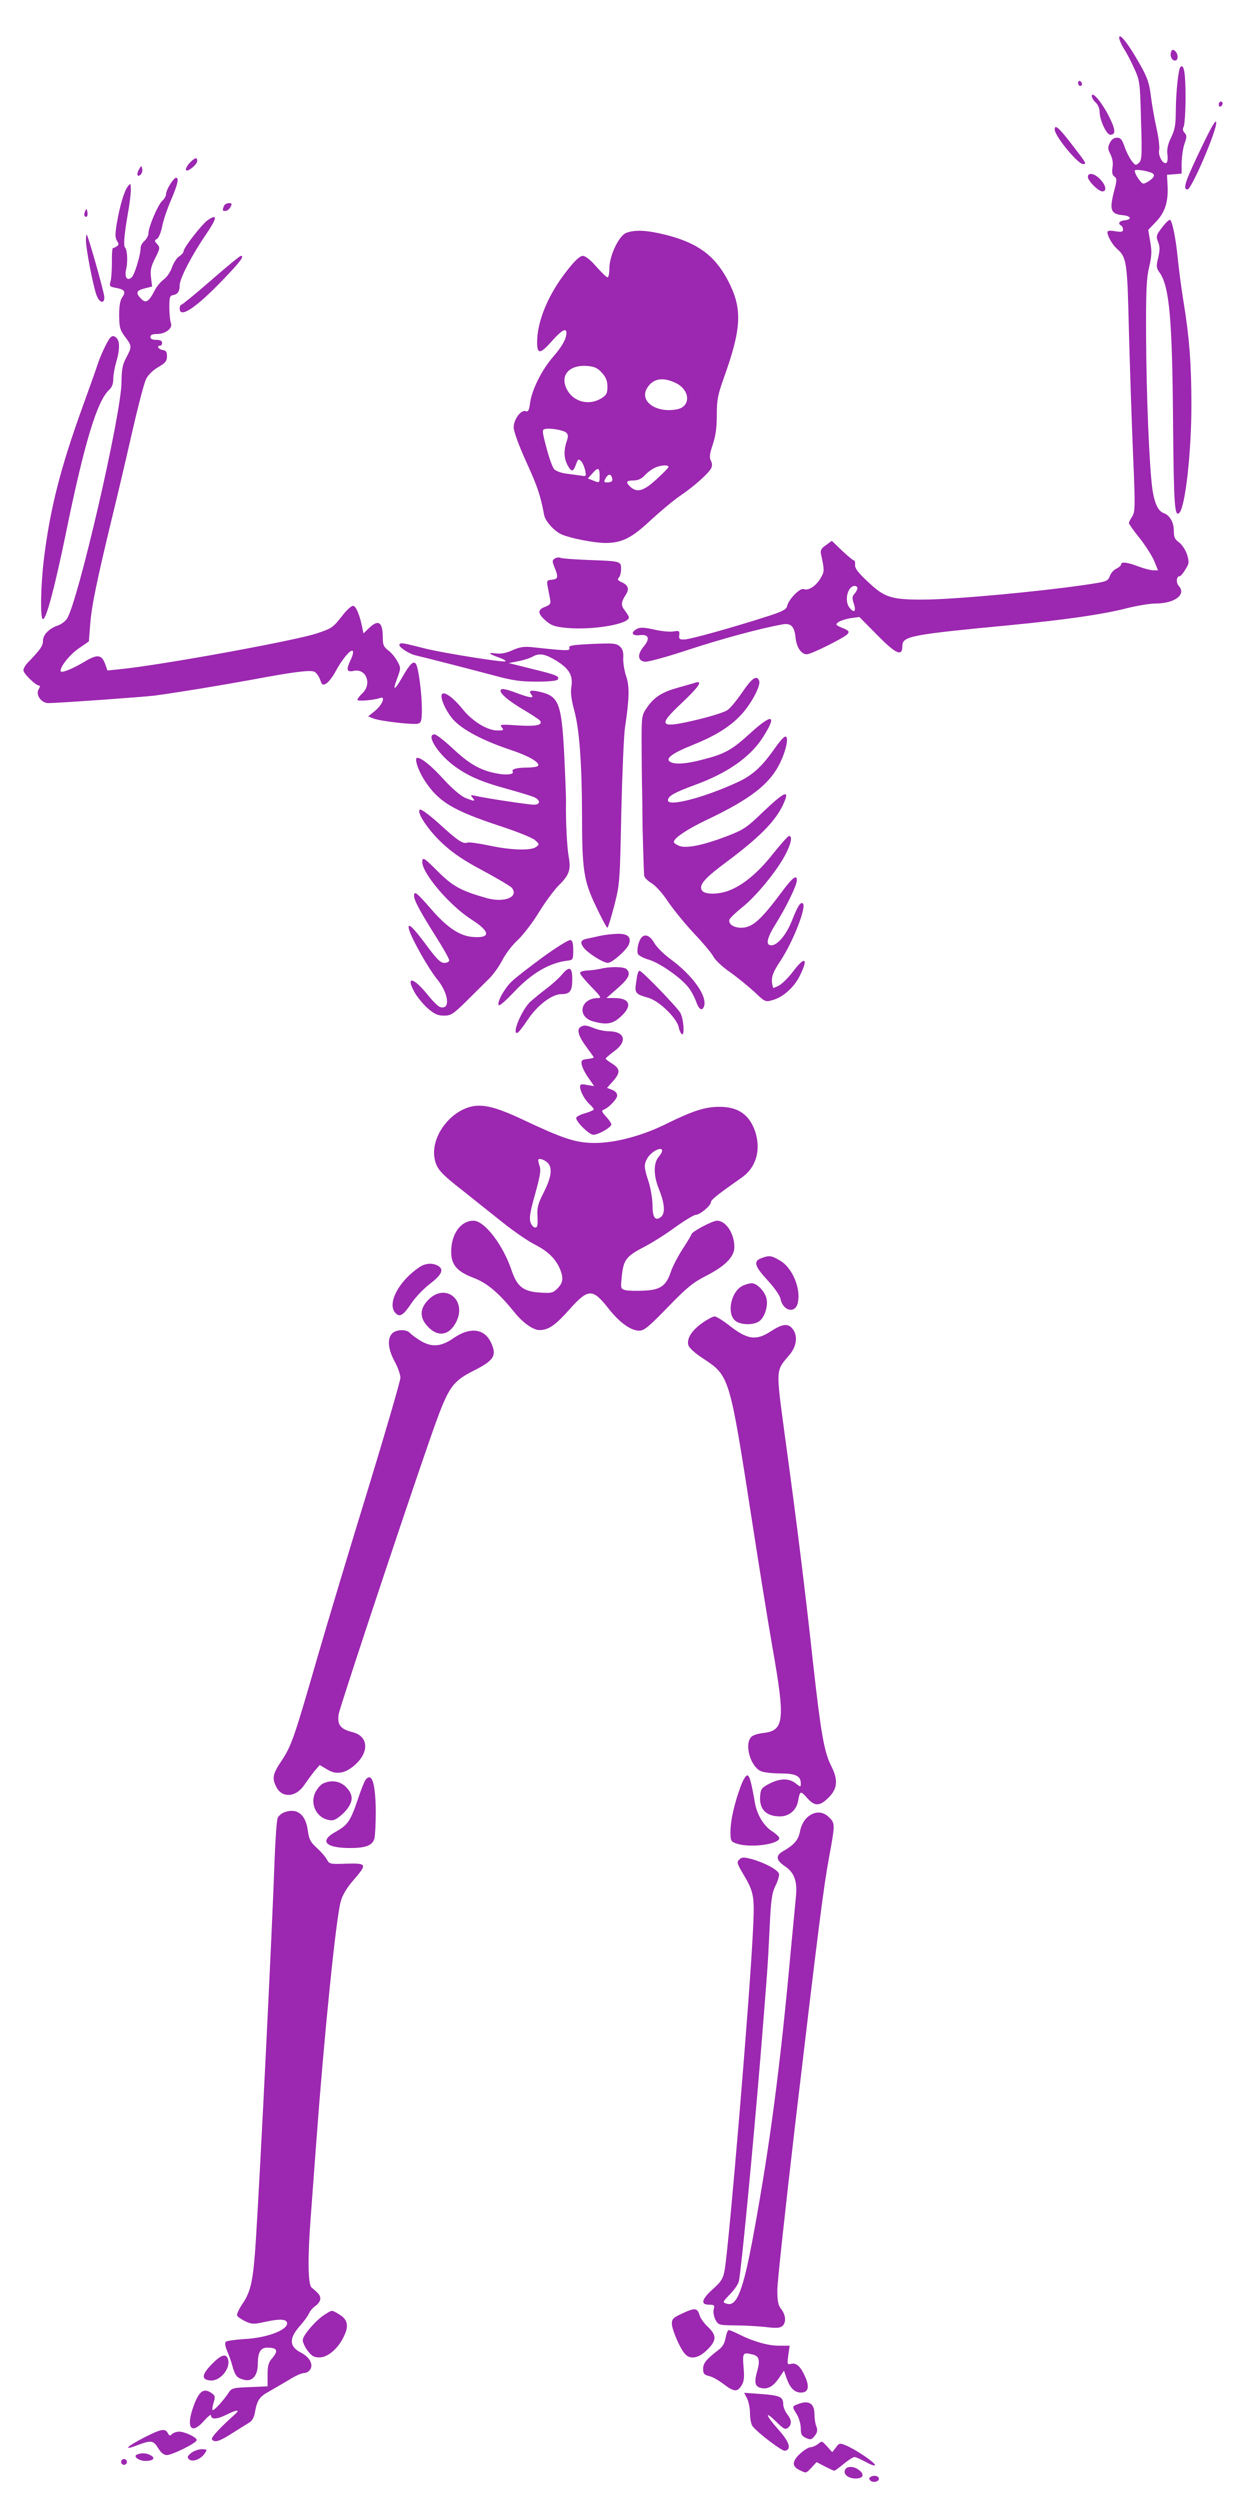 <?xml version="1.0" standalone="no"?>
<!DOCTYPE svg PUBLIC "-//W3C//DTD SVG 20010904//EN"
 "http://www.w3.org/TR/2001/REC-SVG-20010904/DTD/svg10.dtd">
<svg version="1.0" xmlns="http://www.w3.org/2000/svg"
 width="640pt" height="1280pt" viewBox="0 0 640 1280"
 preserveAspectRatio="xMidYMid meet">
<g transform="translate(0,1280) scale(0.1,-0.1)"
fill="#9c27b0" stroke="none">
<path d="M5730 12607 c0 -9 11 -35 24 -56 14 -21 38 -67 54 -103 28 -62 29
-70 34 -265 6 -182 4 -203 -11 -217 -16 -15 -19 -13 -38 12 -12 16 -28 49 -36
73 -12 35 -20 44 -38 44 -16 0 -28 -9 -37 -27 -11 -23 -10 -32 4 -59 10 -21
14 -44 10 -67 -4 -25 -1 -39 10 -46 13 -10 13 -18 -1 -71 -26 -101 -19 -121
45 -127 42 -4 47 -22 8 -26 -28 -3 -36 -16 -18 -27 6 -3 10 -13 10 -21 0 -11
-9 -13 -40 -8 -28 5 -40 3 -40 -5 0 -20 26 -65 50 -86 49 -43 52 -69 60 -420
5 -181 14 -463 21 -626 12 -275 11 -299 -4 -323 -9 -14 -17 -29 -17 -34 0 -5
24 -39 54 -76 30 -38 63 -90 75 -117 l20 -49 -24 0 c-14 0 -48 9 -77 20 -58
22 -88 25 -88 10 0 -6 -11 -15 -25 -22 -13 -6 -28 -23 -33 -38 -10 -26 -15
-28 -123 -44 -254 -37 -684 -76 -836 -76 -160 0 -194 11 -277 89 -53 49 -70
72 -68 89 1 12 -1 22 -5 22 -5 0 -32 23 -61 50 l-53 51 -30 -22 c-25 -17 -30
-27 -25 -48 18 -84 17 -87 -3 -122 -24 -40 -62 -65 -86 -55 -19 7 -77 -52 -85
-87 -4 -18 -24 -28 -105 -54 -187 -60 -387 -115 -419 -117 -27 -1 -31 2 -28
23 2 21 -1 23 -30 18 -18 -3 -63 1 -100 10 -50 11 -72 12 -87 3 -34 -18 -26
-37 14 -32 47 6 55 -18 20 -59 -33 -40 -30 -73 7 -77 15 -2 117 26 225 62 171
56 371 110 479 129 43 8 61 -9 67 -66 5 -51 29 -87 58 -87 22 0 193 85 209
104 10 13 5 18 -27 31 -35 15 -37 17 -20 30 10 7 38 16 62 20 l45 6 89 -90
c97 -99 131 -115 131 -60 0 52 36 59 560 109 277 27 471 55 590 86 52 13 118
24 147 24 97 0 158 46 119 89 -16 17 -13 51 4 51 5 0 18 15 29 34 20 31 20 38
9 76 -8 24 -25 50 -40 62 -23 16 -28 27 -28 61 0 43 -21 79 -52 90 -28 10 -46
48 -57 117 -16 105 -32 488 -33 792 -1 234 2 295 16 352 13 57 14 80 5 129
l-10 60 39 41 c47 48 64 102 60 184 l-3 57 38 3 37 3 0 57 c1 31 7 75 15 97
12 34 12 42 0 55 -9 10 -11 20 -5 30 5 8 10 76 10 150 0 126 -8 175 -26 157
-11 -11 -23 -126 -24 -227 0 -68 -5 -95 -24 -134 -17 -35 -22 -60 -19 -86 3
-21 1 -40 -5 -44 -17 -10 -44 38 -37 66 3 13 -3 64 -14 113 -11 50 -24 125
-29 167 -8 64 -18 93 -58 163 -56 99 -103 160 -104 132z m174 -697 c8 -8 5
-16 -13 -31 -13 -10 -29 -19 -37 -19 -12 0 -44 48 -44 66 0 11 81 -3 94 -16z
m-1514 -2122 c0 -6 -7 -19 -15 -28 -12 -14 -13 -23 -4 -49 14 -41 3 -53 -21
-23 -29 35 -10 112 26 112 8 0 14 -5 14 -12z"/>
<path d="M5996 12535 c-7 -21 3 -45 20 -45 18 0 18 34 0 49 -10 9 -15 8 -20
-4z"/>
<path d="M5520 12376 c0 -9 5 -16 10 -16 6 0 10 4 10 9 0 6 -4 13 -10 16 -5 3
-10 -1 -10 -9z"/>
<path d="M5590 12308 c0 -8 9 -23 20 -33 12 -11 20 -31 20 -49 1 -42 35 -116
55 -116 29 0 27 27 -8 96 -36 71 -87 131 -87 102z"/>
<path d="M6240 12264 c0 -8 5 -12 10 -9 6 3 10 10 10 16 0 5 -4 9 -10 9 -5 0
-10 -7 -10 -16z"/>
<path d="M6166 12075 c-98 -202 -113 -245 -86 -245 21 0 153 309 147 344 -2
14 -21 -17 -61 -99z"/>
<path d="M5400 12137 c0 -33 118 -177 145 -177 20 0 19 2 -63 108 -61 79 -82
97 -82 69z"/>
<path d="M971 11966 c-13 -14 -21 -30 -19 -36 5 -15 58 27 58 46 0 21 -13 17
-39 -10z"/>
<path d="M711 11932 c-14 -26 -7 -42 10 -25 6 6 9 19 7 29 -3 17 -5 17 -17 -4z"/>
<path d="M5570 11894 c0 -20 54 -74 74 -74 24 0 19 31 -11 62 -29 31 -63 37
-63 12z"/>
<path d="M871 11856 c-12 -18 -21 -41 -21 -51 0 -9 -9 -24 -19 -33 -22 -19
-71 -134 -71 -167 0 -11 -9 -28 -20 -38 -11 -9 -20 -26 -20 -36 0 -36 -30
-135 -45 -150 -23 -23 -39 -1 -29 41 9 37 6 99 -6 111 -9 10 -3 73 16 181 8
43 14 95 14 115 -1 34 -1 35 -16 16 -19 -25 -41 -101 -56 -189 -9 -54 -9 -73
1 -89 10 -16 10 -21 -1 -28 -7 -5 -16 -9 -20 -9 -3 0 -6 -33 -5 -72 0 -40 -3
-85 -7 -99 -7 -24 -5 -27 28 -33 44 -8 52 -20 32 -48 -11 -15 -16 -45 -16 -93
1 -62 4 -74 30 -109 36 -48 36 -51 6 -108 -19 -35 -23 -59 -24 -124 0 -164
-226 -1139 -280 -1213 -10 -14 -31 -29 -47 -34 -44 -15 -75 -47 -75 -78 0 -26
-13 -45 -80 -114 -11 -12 -20 -28 -20 -37 0 -17 63 -78 80 -78 6 0 5 -8 -2
-19 -17 -28 13 -71 50 -71 63 1 483 31 547 39 132 18 330 51 495 81 220 41
300 51 321 40 9 -5 22 -23 28 -40 9 -27 13 -30 31 -20 11 6 33 34 48 62 33 62
78 116 88 105 4 -4 0 -23 -9 -42 -26 -54 -23 -68 14 -60 64 14 95 -67 44 -115
-14 -13 -25 -28 -25 -33 0 -9 84 -2 115 9 30 12 15 -31 -22 -63 l-38 -31 28
-11 c37 -14 205 -33 228 -26 16 5 19 17 19 75 0 77 -17 210 -30 230 -12 20
-32 0 -69 -65 -41 -72 -53 -76 -28 -10 20 54 20 56 1 90 -10 19 -31 44 -46 55
-23 17 -28 28 -28 64 0 82 -22 97 -71 50 l-28 -27 -6 29 c-13 64 -31 109 -46
112 -9 2 -34 -21 -61 -56 -43 -55 -50 -60 -129 -86 -123 -39 -793 -161 -1002
-182 l-67 -7 -10 29 c-19 54 -40 57 -111 14 -64 -38 -119 -59 -119 -45 0 25
49 85 93 115 l52 36 7 89 c7 93 34 223 113 550 26 105 71 298 101 430 30 132
62 255 72 274 10 21 35 46 62 61 37 22 45 31 45 56 0 22 -5 30 -22 32 -22 3
-33 22 -13 22 6 0 10 7 10 15 0 10 -10 15 -30 15 -20 0 -30 5 -30 15 0 10 10
15 34 15 44 0 82 30 71 56 -4 10 -8 46 -8 79 0 52 2 61 19 64 24 4 34 19 34
51 0 34 64 157 135 260 57 84 60 107 10 74 -28 -18 -125 -142 -125 -160 0 -7
-10 -18 -23 -27 -13 -8 -29 -34 -37 -57 -8 -23 -26 -50 -42 -61 -16 -12 -37
-37 -47 -58 -30 -58 -45 -66 -70 -39 -28 29 -23 41 22 52 l36 9 -6 47 c-4 37
0 56 22 99 25 49 25 54 10 71 -15 16 -15 19 -1 27 9 5 20 33 26 62 5 30 26 91
45 135 35 82 43 116 26 116 -5 0 -19 -15 -30 -34z"/>
<path d="M1146 11744 c-8 -22 -8 -24 9 -24 8 0 19 9 25 20 9 17 8 20 -9 20
-10 0 -22 -7 -25 -16z"/>
<path d="M435 11717 c-4 -10 -5 -21 -1 -24 10 -10 18 4 13 24 -4 17 -4 17 -12
0z"/>
<path d="M5959 11647 c-40 -50 -42 -56 -29 -87 9 -23 9 -40 0 -79 -11 -45 -10
-53 8 -78 49 -71 64 -235 68 -763 4 -433 8 -491 33 -465 30 34 61 309 61 550
0 210 -10 347 -41 534 -11 69 -24 168 -29 220 -10 102 -28 188 -39 195 -4 3
-18 -10 -32 -27z"/>
<path d="M3207 11608 c-38 -14 -87 -117 -87 -182 0 -25 -4 -46 -9 -46 -6 0
-31 25 -58 55 -29 34 -56 55 -69 55 -14 0 -40 -23 -78 -72 -97 -121 -156 -261
-156 -370 0 -64 16 -62 77 7 48 54 73 68 73 41 0 -31 -22 -70 -69 -124 -58
-67 -108 -168 -117 -235 -5 -38 -10 -47 -22 -42 -24 9 -62 -42 -62 -83 0 -20
25 -90 65 -178 57 -125 72 -170 91 -271 6 -32 53 -84 91 -100 48 -20 167 -43
222 -43 85 0 135 25 232 116 50 46 118 103 152 126 70 47 143 113 158 140 6
12 6 25 -1 39 -9 16 -7 34 9 82 15 44 21 86 21 151 0 79 5 104 36 191 92 256
96 356 21 499 -69 131 -159 195 -328 236 -91 22 -148 24 -192 8z m-125 -717
c21 -23 28 -42 28 -71 0 -35 -5 -43 -32 -60 -61 -37 -137 -19 -172 40 -44 75
6 135 104 126 34 -3 51 -11 72 -35z m374 -50 c78 -35 84 -123 9 -137 -109 -20
-195 44 -150 112 30 46 77 54 141 25z m-557 -256 c11 -11 11 -20 2 -46 -15
-44 -14 -84 4 -119 20 -38 30 -38 44 2 10 28 13 30 26 17 8 -8 17 -29 21 -47
6 -31 5 -32 -22 -27 -16 2 -50 7 -75 10 -26 3 -54 14 -62 23 -8 9 -26 58 -39
109 -22 82 -23 93 -9 96 26 7 95 -5 110 -18z m523 -177 c-1 -5 -29 -33 -62
-63 -64 -59 -98 -69 -132 -38 -26 24 -22 33 15 33 23 0 41 8 58 26 13 15 38
33 54 40 31 14 72 15 67 2z m-352 -43 c0 -39 1 -39 -34 -25 l-26 10 22 25 c29
34 38 32 38 -10z m63 -9 c7 -18 -1 -26 -25 -26 -16 0 -17 3 -8 20 13 23 26 26
33 6z"/>
<path d="M440 11568 c0 -40 34 -219 53 -276 14 -43 43 -51 41 -12 -1 25 -82
311 -90 319 -2 2 -4 -12 -4 -31z"/>
<path d="M1081 11365 c-79 -69 -148 -125 -152 -125 -5 0 -9 -9 -9 -20 0 -52
83 3 224 150 88 92 109 120 89 120 -5 0 -73 -56 -152 -125z"/>
<path d="M562 11068 c-16 -21 -48 -90 -62 -133 -7 -22 -42 -121 -78 -220 -113
-313 -165 -518 -197 -775 -17 -140 -20 -310 -5 -310 17 0 59 158 115 428 95
468 162 690 224 746 14 13 21 31 21 56 0 20 7 59 15 86 18 59 19 106 3 122
-15 15 -23 15 -36 0z"/>
<path d="M2840 9940 c-13 -8 -13 -14 -2 -42 22 -53 20 -63 -12 -66 -27 -3 -28
-5 -21 -40 4 -20 9 -48 12 -62 4 -21 -1 -27 -26 -37 -40 -15 -39 -34 3 -71 29
-25 46 -31 108 -37 132 -12 318 19 318 54 0 5 -9 19 -19 33 -23 28 -22 44 2
81 20 31 15 50 -20 66 -20 9 -23 15 -15 23 7 7 12 27 12 45 0 40 -2 40 -170
46 -69 3 -132 7 -140 11 -8 3 -22 2 -30 -4z"/>
<path d="M2045 9500 c-7 -11 48 -48 85 -56 40 -9 285 -72 405 -104 88 -24 131
-30 212 -30 64 0 104 4 109 11 10 17 -8 24 -135 55 l-116 29 50 10 c28 5 60
16 72 23 35 20 65 14 125 -23 64 -41 83 -75 73 -134 -4 -27 0 -62 14 -114 27
-96 40 -269 41 -534 0 -288 8 -342 72 -475 28 -60 54 -108 58 -108 3 0 19 51
35 113 28 110 29 119 36 477 5 201 13 397 19 435 22 148 24 209 6 263 -10 29
-16 70 -15 92 2 29 -2 45 -16 59 -18 17 -32 19 -143 14 -104 -5 -122 -8 -117
-21 6 -15 -13 -15 -186 4 -45 5 -66 2 -105 -15 -35 -16 -60 -20 -89 -16 -42 5
-33 -3 29 -25 16 -6 26 -13 24 -16 -8 -7 -309 41 -405 64 -126 32 -131 33
-138 22z"/>
<path d="M3800 9255 c-28 -41 -62 -82 -76 -91 -14 -10 -78 -30 -142 -46 -207
-50 -220 -38 -93 81 91 86 113 120 69 105 -13 -4 -51 -15 -84 -24 -83 -23
-123 -48 -159 -99 -29 -42 -30 -44 -30 -174 0 -73 1 -195 3 -272 1 -77 2 -156
2 -175 1 -46 6 -220 8 -243 1 -10 18 -27 38 -39 20 -12 57 -52 86 -97 29 -42
88 -114 132 -161 45 -47 89 -100 98 -117 9 -18 47 -54 85 -80 37 -26 93 -72
125 -101 54 -52 57 -53 92 -43 54 14 111 65 140 123 47 94 28 106 -35 22 -23
-30 -55 -62 -71 -70 -15 -8 -28 -13 -29 -12 -15 44 -7 73 36 137 67 101 137
282 115 296 -12 7 -26 -14 -55 -88 -29 -73 -74 -127 -106 -127 -31 0 -23 37
26 115 53 86 105 193 105 218 0 31 -22 14 -73 -54 -113 -152 -155 -189 -213
-189 -38 0 -67 20 -59 42 4 9 34 38 67 64 71 57 173 182 217 264 31 58 40 100
21 100 -5 0 -42 -41 -82 -91 -82 -105 -167 -172 -244 -195 -54 -15 -108 -12
-120 7 -17 28 12 62 134 152 177 133 256 217 292 312 19 51 -12 34 -108 -57
-90 -87 -104 -96 -192 -130 -121 -46 -205 -63 -242 -49 -16 6 -28 15 -28 20 0
20 69 66 170 114 225 107 323 184 375 293 33 69 45 139 24 132 -8 -2 -31 -29
-52 -59 -66 -95 -115 -139 -191 -174 -171 -79 -356 -127 -356 -93 0 22 32 40
135 78 169 61 288 144 353 248 73 115 46 121 -70 15 -91 -83 -128 -104 -244
-133 -83 -22 -140 -25 -164 -10 -25 16 14 45 117 86 115 46 193 94 250 157 50
54 99 147 90 171 -12 32 -37 15 -87 -59z"/>
<path d="M2564 9268 c-10 -15 39 -57 125 -107 38 -23 73 -46 77 -52 13 -22
-23 -29 -116 -23 -87 6 -94 5 -81 -10 12 -14 10 -16 -22 -16 -52 0 -129 47
-179 110 -45 56 -91 90 -104 77 -15 -14 19 -90 58 -133 48 -52 153 -107 291
-153 96 -32 152 -65 142 -82 -4 -5 -28 -9 -55 -9 -54 0 -83 -8 -75 -20 9 -15
-31 -20 -82 -10 -82 15 -140 48 -224 127 -43 40 -85 73 -94 73 -45 0 13 -95
97 -159 71 -53 141 -84 274 -120 61 -17 123 -36 138 -42 34 -16 34 -39 -1 -39
-27 0 -253 34 -302 46 -21 5 -23 3 -12 -10 17 -20 11 -20 -37 -1 -23 10 -64
45 -107 91 -63 70 -116 114 -139 114 -16 0 4 -63 36 -113 72 -112 145 -156
390 -237 86 -28 165 -60 178 -72 22 -20 22 -22 4 -35 -26 -19 -130 -16 -240 8
-53 11 -102 18 -111 15 -22 -9 -50 10 -145 97 -48 43 -92 76 -98 72 -20 -12
42 -105 116 -174 53 -49 107 -86 207 -139 74 -40 140 -79 147 -87 39 -47 -37
-79 -129 -53 -131 37 -173 60 -251 138 -67 67 -75 72 -78 52 -8 -55 139 -229
255 -302 95 -61 96 -95 2 -87 -66 5 -132 50 -212 143 -75 86 -87 95 -87 67 0
-23 32 -82 114 -212 36 -57 66 -110 66 -118 0 -7 -11 -13 -25 -13 -20 0 -39
19 -95 95 -69 93 -98 118 -85 73 15 -49 100 -199 141 -249 62 -75 72 -162 17
-145 -10 3 -38 31 -63 62 -71 89 -114 100 -70 18 13 -25 44 -63 68 -85 36 -31
52 -39 85 -39 36 0 47 7 116 75 42 42 93 92 114 113 21 20 52 63 69 96 16 32
52 79 80 104 27 26 77 90 109 144 33 53 78 113 99 134 54 53 64 80 52 146 -9
49 -16 182 -14 288 0 25 -4 131 -9 235 -14 266 -28 301 -126 323 -46 11 -59 6
-42 -15 17 -20 -9 -17 -84 12 -47 17 -68 21 -73 13z"/>
<path d="M3075 8009 c-22 -5 -51 -11 -64 -14 -36 -6 -43 -18 -25 -44 20 -29
102 -81 126 -81 22 0 97 66 108 95 14 37 -6 55 -58 54 -26 -1 -65 -5 -87 -10z"/>
<path d="M3283 7998 c-15 -19 -24 -64 -17 -82 3 -8 29 -22 57 -30 57 -17 169
-96 205 -146 13 -17 29 -48 36 -68 14 -40 30 -51 40 -26 20 52 -56 159 -173
245 -33 24 -70 61 -81 81 -22 39 -49 49 -67 26z"/>
<path d="M2780 7900 c-68 -50 -141 -106 -161 -126 -39 -38 -77 -109 -65 -121
4 -4 37 25 74 64 94 101 187 155 282 165 23 3 25 7 25 53 0 36 -4 50 -15 52
-8 2 -71 -37 -140 -87z"/>
<path d="M3075 7840 c-16 -4 -47 -8 -67 -9 -23 -1 -38 -6 -38 -13 0 -7 26 -38
57 -70 48 -49 54 -58 36 -58 -92 0 -112 -96 -25 -120 65 -18 98 -13 136 21 66
57 54 99 -28 99 l-41 0 58 51 c57 50 68 74 45 97 -13 13 -85 14 -133 2z"/>
<path d="M2875 7808 c-15 -18 -51 -50 -79 -71 -28 -21 -64 -51 -80 -65 -45
-42 -99 -172 -66 -160 5 2 29 32 52 67 50 75 124 131 172 131 45 0 56 16 56
77 0 63 -15 69 -55 21z"/>
<path d="M3266 7818 c-3 -7 -7 -32 -10 -54 -7 -48 -1 -55 64 -73 55 -16 144
-102 155 -150 3 -17 11 -33 16 -36 15 -10 10 74 -7 108 -15 28 -197 217 -210
217 -2 0 -6 -6 -8 -12z"/>
<path d="M2971 7541 c-20 -13 -7 -51 34 -105 19 -26 35 -48 35 -50 0 -3 -15
-6 -32 -8 -28 -3 -33 -7 -30 -26 1 -13 16 -44 33 -68 l31 -45 -36 6 c-30 6
-36 4 -36 -9 0 -24 24 -67 49 -90 12 -11 21 -22 21 -26 0 -4 -20 -13 -45 -20
-25 -7 -45 -18 -45 -24 0 -21 67 -86 88 -86 26 0 92 38 92 53 0 6 -12 24 -27
40 -20 21 -24 31 -15 34 28 10 72 56 72 74 0 12 -10 23 -26 29 l-26 10 32 36
c37 43 36 62 -7 89 -18 11 -32 22 -32 25 0 3 20 20 44 38 69 50 55 101 -28
102 -21 0 -54 7 -74 15 -41 17 -53 18 -72 6z"/>
<path d="M2389 7127 c-103 -39 -179 -155 -165 -252 9 -57 27 -79 149 -174 56
-45 147 -117 202 -161 55 -44 129 -95 163 -112 67 -34 106 -72 129 -125 19
-47 16 -71 -13 -100 -23 -23 -31 -25 -88 -21 -86 5 -118 30 -146 112 -44 132
-139 256 -196 256 -65 0 -114 -68 -114 -159 0 -67 30 -102 118 -135 67 -26
126 -76 206 -175 43 -54 96 -91 128 -91 46 0 81 24 153 105 97 109 119 109
200 6 56 -72 115 -114 157 -114 26 0 48 18 147 120 98 101 128 126 197 161 97
50 144 97 144 147 0 69 -43 135 -89 135 -23 0 -131 -57 -131 -70 0 -3 -20 -37
-45 -75 -25 -39 -52 -91 -60 -116 -24 -72 -53 -93 -135 -97 -38 -2 -82 -1 -96
2 -26 7 -27 9 -21 64 8 89 21 108 106 153 42 21 117 68 166 104 50 36 98 65
107 65 21 0 78 47 78 65 0 12 34 39 158 126 75 52 100 145 67 240 -30 83 -87
122 -180 122 -73 1 -139 -21 -267 -84 -125 -63 -266 -101 -373 -101 -95 0
-160 21 -367 119 -151 71 -220 86 -289 60z m1001 -219 c0 -6 -7 -19 -16 -29
-29 -32 -29 -97 0 -168 29 -72 33 -123 11 -141 -29 -24 -44 -5 -44 57 0 32 -9
87 -20 122 -24 74 -25 87 -7 120 20 35 76 64 76 39z m-582 -66 c21 -27 13 -74
-24 -147 -30 -59 -35 -78 -32 -125 2 -43 0 -55 -12 -55 -8 0 -19 12 -24 27 -7
21 -2 53 24 145 26 94 31 123 22 145 -5 15 -8 29 -5 32 8 7 37 -5 51 -22z"/>
<path d="M3898 6358 c-42 -15 -35 -41 32 -113 34 -37 63 -78 66 -95 13 -63 76
-78 89 -20 16 73 -28 179 -90 215 -45 27 -56 29 -97 13z"/>
<path d="M2150 6314 c-110 -73 -171 -191 -124 -238 21 -22 40 -10 83 55 20 29
62 73 94 97 60 46 72 74 38 92 -28 15 -63 12 -91 -6z"/>
<path d="M3799 6215 c-56 -30 -78 -136 -37 -175 26 -24 93 -27 125 -5 27 19
46 76 38 114 -8 39 -49 81 -77 81 -13 -1 -35 -7 -49 -15z"/>
<path d="M2194 6146 c-47 -47 -47 -95 0 -142 51 -51 106 -41 141 26 58 112
-53 204 -141 116z"/>
<path d="M3598 6028 c-56 -39 -82 -80 -74 -114 4 -15 31 -40 75 -69 137 -90
136 -89 251 -830 33 -214 80 -507 105 -650 66 -374 61 -426 -48 -438 -32 -4
-57 -13 -64 -24 -31 -42 1 -148 52 -171 14 -7 59 -12 100 -12 79 0 105 -13
105 -51 0 -20 0 -20 -26 0 -34 27 -79 27 -134 -1 -40 -21 -45 -27 -48 -62 -6
-69 30 -106 102 -106 46 0 84 32 92 78 10 54 12 55 46 17 39 -45 65 -44 111 2
45 45 49 90 13 161 -36 71 -53 167 -92 517 -40 370 -86 742 -146 1178 -46 345
-47 326 24 410 39 46 44 102 13 137 -23 25 -51 21 -108 -16 -76 -50 -121 -43
-215 31 -32 25 -65 45 -73 45 -8 0 -36 -14 -61 -32z"/>
<path d="M2007 5972 c-25 -27 -20 -80 13 -142 17 -30 30 -68 30 -84 0 -16 -74
-270 -164 -565 -91 -295 -210 -691 -265 -881 -116 -402 -129 -440 -182 -519
-43 -64 -47 -87 -24 -131 30 -58 101 -52 143 11 15 22 39 55 53 72 l26 30 37
-22 c48 -30 94 -22 146 25 72 66 65 145 -14 165 -63 16 -80 37 -72 92 6 41
434 1325 505 1514 60 162 84 194 186 245 105 53 120 77 89 144 -34 72 -107 81
-190 24 -64 -45 -111 -49 -167 -17 -24 14 -49 33 -57 41 -17 22 -73 20 -93 -2z"/>
<path d="M3792 3653 c-33 -89 -52 -176 -52 -231 0 -47 2 -51 31 -61 68 -24
219 -4 219 28 0 6 -18 23 -40 37 -40 27 -73 82 -84 139 -20 116 -29 145 -40
145 -8 0 -23 -26 -34 -57z"/>
<path d="M1872 3688 c-6 -7 -24 -53 -40 -101 -38 -112 -52 -131 -112 -165 -86
-47 -57 -83 70 -84 83 0 117 13 127 49 4 15 7 80 7 143 -2 142 -20 197 -52
158z"/>
<path d="M1653 3668 c-12 -6 -29 -26 -39 -46 -31 -66 15 -142 87 -142 13 0 38
17 61 40 48 51 51 89 9 131 -31 31 -76 37 -118 17z"/>
<path d="M1453 3520 c-12 -5 -26 -17 -31 -27 -5 -10 -12 -106 -16 -213 -12
-352 -73 -1589 -96 -1950 -13 -203 -25 -261 -67 -323 -19 -28 -32 -56 -29 -62
2 -7 21 -20 42 -30 34 -16 42 -16 106 -2 74 16 108 13 108 -9 0 -35 -108 -75
-220 -80 -46 -3 -89 -9 -94 -14 -6 -6 -3 -24 7 -47 9 -21 22 -57 28 -81 14
-48 23 -58 61 -67 40 -10 68 23 68 81 0 60 14 84 48 84 50 0 58 -14 29 -50
-23 -26 -27 -41 -27 -90 l0 -58 -91 -4 c-85 -3 -93 -5 -108 -28 -24 -37 -72
-90 -81 -90 -5 0 -3 16 3 36 10 32 9 38 -8 50 -44 32 -69 11 -100 -83 -32
-100 -1 -128 62 -55 18 20 33 32 33 26 0 -23 30 -22 80 3 54 27 72 27 42 1
-76 -68 -123 -119 -117 -127 11 -19 38 -12 104 31 36 23 76 47 88 55 14 8 24
27 28 50 11 64 23 82 75 110 28 16 74 43 103 60 28 18 61 33 74 33 12 0 27 9
33 21 14 26 -7 62 -50 84 -60 31 -61 73 -3 138 19 21 39 49 45 62 6 14 22 32
35 40 12 9 23 24 23 35 0 17 -6 26 -45 58 -18 16 -20 150 -5 348 5 71 19 253
30 404 40 544 101 1145 125 1226 9 33 32 70 65 108 71 82 69 87 -37 84 -83 -3
-87 -2 -99 21 -7 13 -30 40 -52 60 -33 30 -40 44 -46 89 -11 84 -57 118 -123
92z"/>
<path d="M4130 3492 c-17 -17 -30 -44 -34 -69 -8 -42 -28 -67 -83 -99 -44 -24
-41 -48 7 -80 47 -32 63 -76 55 -156 -3 -29 -14 -152 -26 -273 -54 -597 -107
-996 -189 -1444 -54 -297 -87 -383 -139 -366 -23 7 -22 8 17 49 22 22 42 52
45 66 12 54 72 679 112 1165 35 438 35 431 45 633 7 155 12 189 30 226 12 24
20 51 19 61 -5 21 -73 58 -142 77 -40 10 -49 10 -62 -3 -14 -13 -11 -21 19
-72 55 -92 60 -114 52 -275 -15 -338 -123 -1625 -146 -1756 -8 -43 -17 -58
-60 -96 -58 -52 -65 -80 -20 -80 27 0 30 -3 24 -24 -3 -14 1 -37 9 -53 15 -27
17 -28 99 -29 45 0 116 -4 155 -8 54 -7 76 -6 88 4 21 17 19 57 -5 87 -16 20
-20 41 -20 99 0 40 41 416 90 836 121 1025 147 1230 176 1385 30 163 30 168
-1 198 -33 34 -78 33 -115 -3z"/>
<path d="M3493 955 c-46 -21 -53 -28 -53 -52 0 -31 42 -128 67 -155 27 -31 71
-22 114 21 49 48 49 74 3 118 -20 18 -39 46 -43 61 -10 36 -25 37 -88 7z"/>
<path d="M1665 951 c-45 -27 -115 -108 -115 -132 0 -12 11 -37 26 -56 20 -26
32 -33 59 -33 43 0 95 44 125 106 27 55 21 88 -23 114 -39 24 -35 24 -72 1z"/>
<path d="M3715 830 c-5 -28 -16 -47 -37 -62 -62 -48 -78 -67 -78 -97 0 -24 5
-30 29 -36 17 -3 50 -22 75 -41 54 -41 70 -42 92 -9 13 21 16 40 11 95 -6 75
-4 78 50 64 30 -8 35 -30 20 -84 -16 -54 -12 -77 14 -85 35 -11 65 3 95 46
l28 41 13 -38 c18 -51 41 -74 74 -74 38 0 45 29 21 82 -23 52 -45 72 -72 65
-19 -5 -20 -2 -14 44 l7 49 -55 0 c-57 0 -133 22 -206 59 -22 11 -45 21 -51
21 -5 0 -12 -18 -16 -40z"/>
<path d="M1083 694 c-51 -53 -53 -78 -6 -82 52 -5 108 66 89 113 -10 27 -38
16 -83 -31z"/>
<path d="M3825 520 c8 -16 15 -51 15 -78 0 -26 6 -55 13 -64 26 -34 151 -129
166 -126 35 7 23 45 -33 108 -67 75 -74 102 -11 40 37 -37 46 -41 60 -30 20
17 19 40 -5 70 -11 14 -20 37 -20 52 0 36 -18 44 -118 51 l-82 6 15 -29z"/>
<path d="M4083 490 c-28 -11 -28 -12 -3 -52 11 -18 20 -50 20 -71 0 -31 5 -40
26 -49 23 -11 29 -10 45 10 14 18 16 29 9 48 -6 14 -10 42 -10 63 0 57 -30 74
-87 51z"/>
<path d="M738 320 c-91 -47 -111 -69 -36 -40 72 27 83 26 108 -15 14 -23 29
-35 44 -35 27 0 149 60 153 76 4 13 -60 44 -90 44 -13 0 -29 -6 -36 -12 -10
-11 -14 -10 -22 5 -14 25 -34 21 -121 -23z"/>
<path d="M4186 285 c-11 -8 -28 -15 -37 -15 -10 0 -34 -16 -54 -34 -41 -39
-41 -65 1 -84 33 -16 31 -16 60 15 l25 27 42 -22 c23 -12 45 -22 49 -22 3 0
25 16 48 35 23 19 48 35 55 35 7 0 33 -12 59 -26 25 -14 46 -21 46 -15 0 13
-101 81 -150 101 -30 12 -34 12 -50 -11 l-19 -24 -25 28 c-29 31 -26 31 -50
12z"/>
<path d="M979 241 c-19 -16 -22 -22 -12 -32 17 -17 61 -1 81 29 14 21 13 22
-16 22 -16 0 -40 -9 -53 -19z"/>
<path d="M702 233 c-23 -9 8 -33 44 -33 39 0 52 15 25 29 -21 12 -47 13 -69 4z"/>
<path d="M620 195 c0 -8 7 -15 15 -15 8 0 15 7 15 15 0 8 -7 15 -15 15 -8 0
-15 -7 -15 -15z"/>
<path d="M4326 153 c-9 -22 18 -43 55 -43 38 0 47 19 19 42 -28 23 -66 23 -74
1z"/>
<path d="M4459 119 c-11 -6 -11 -11 -2 -20 12 -12 43 -6 43 10 0 14 -25 20
-41 10z"/>
</g>
</svg>
